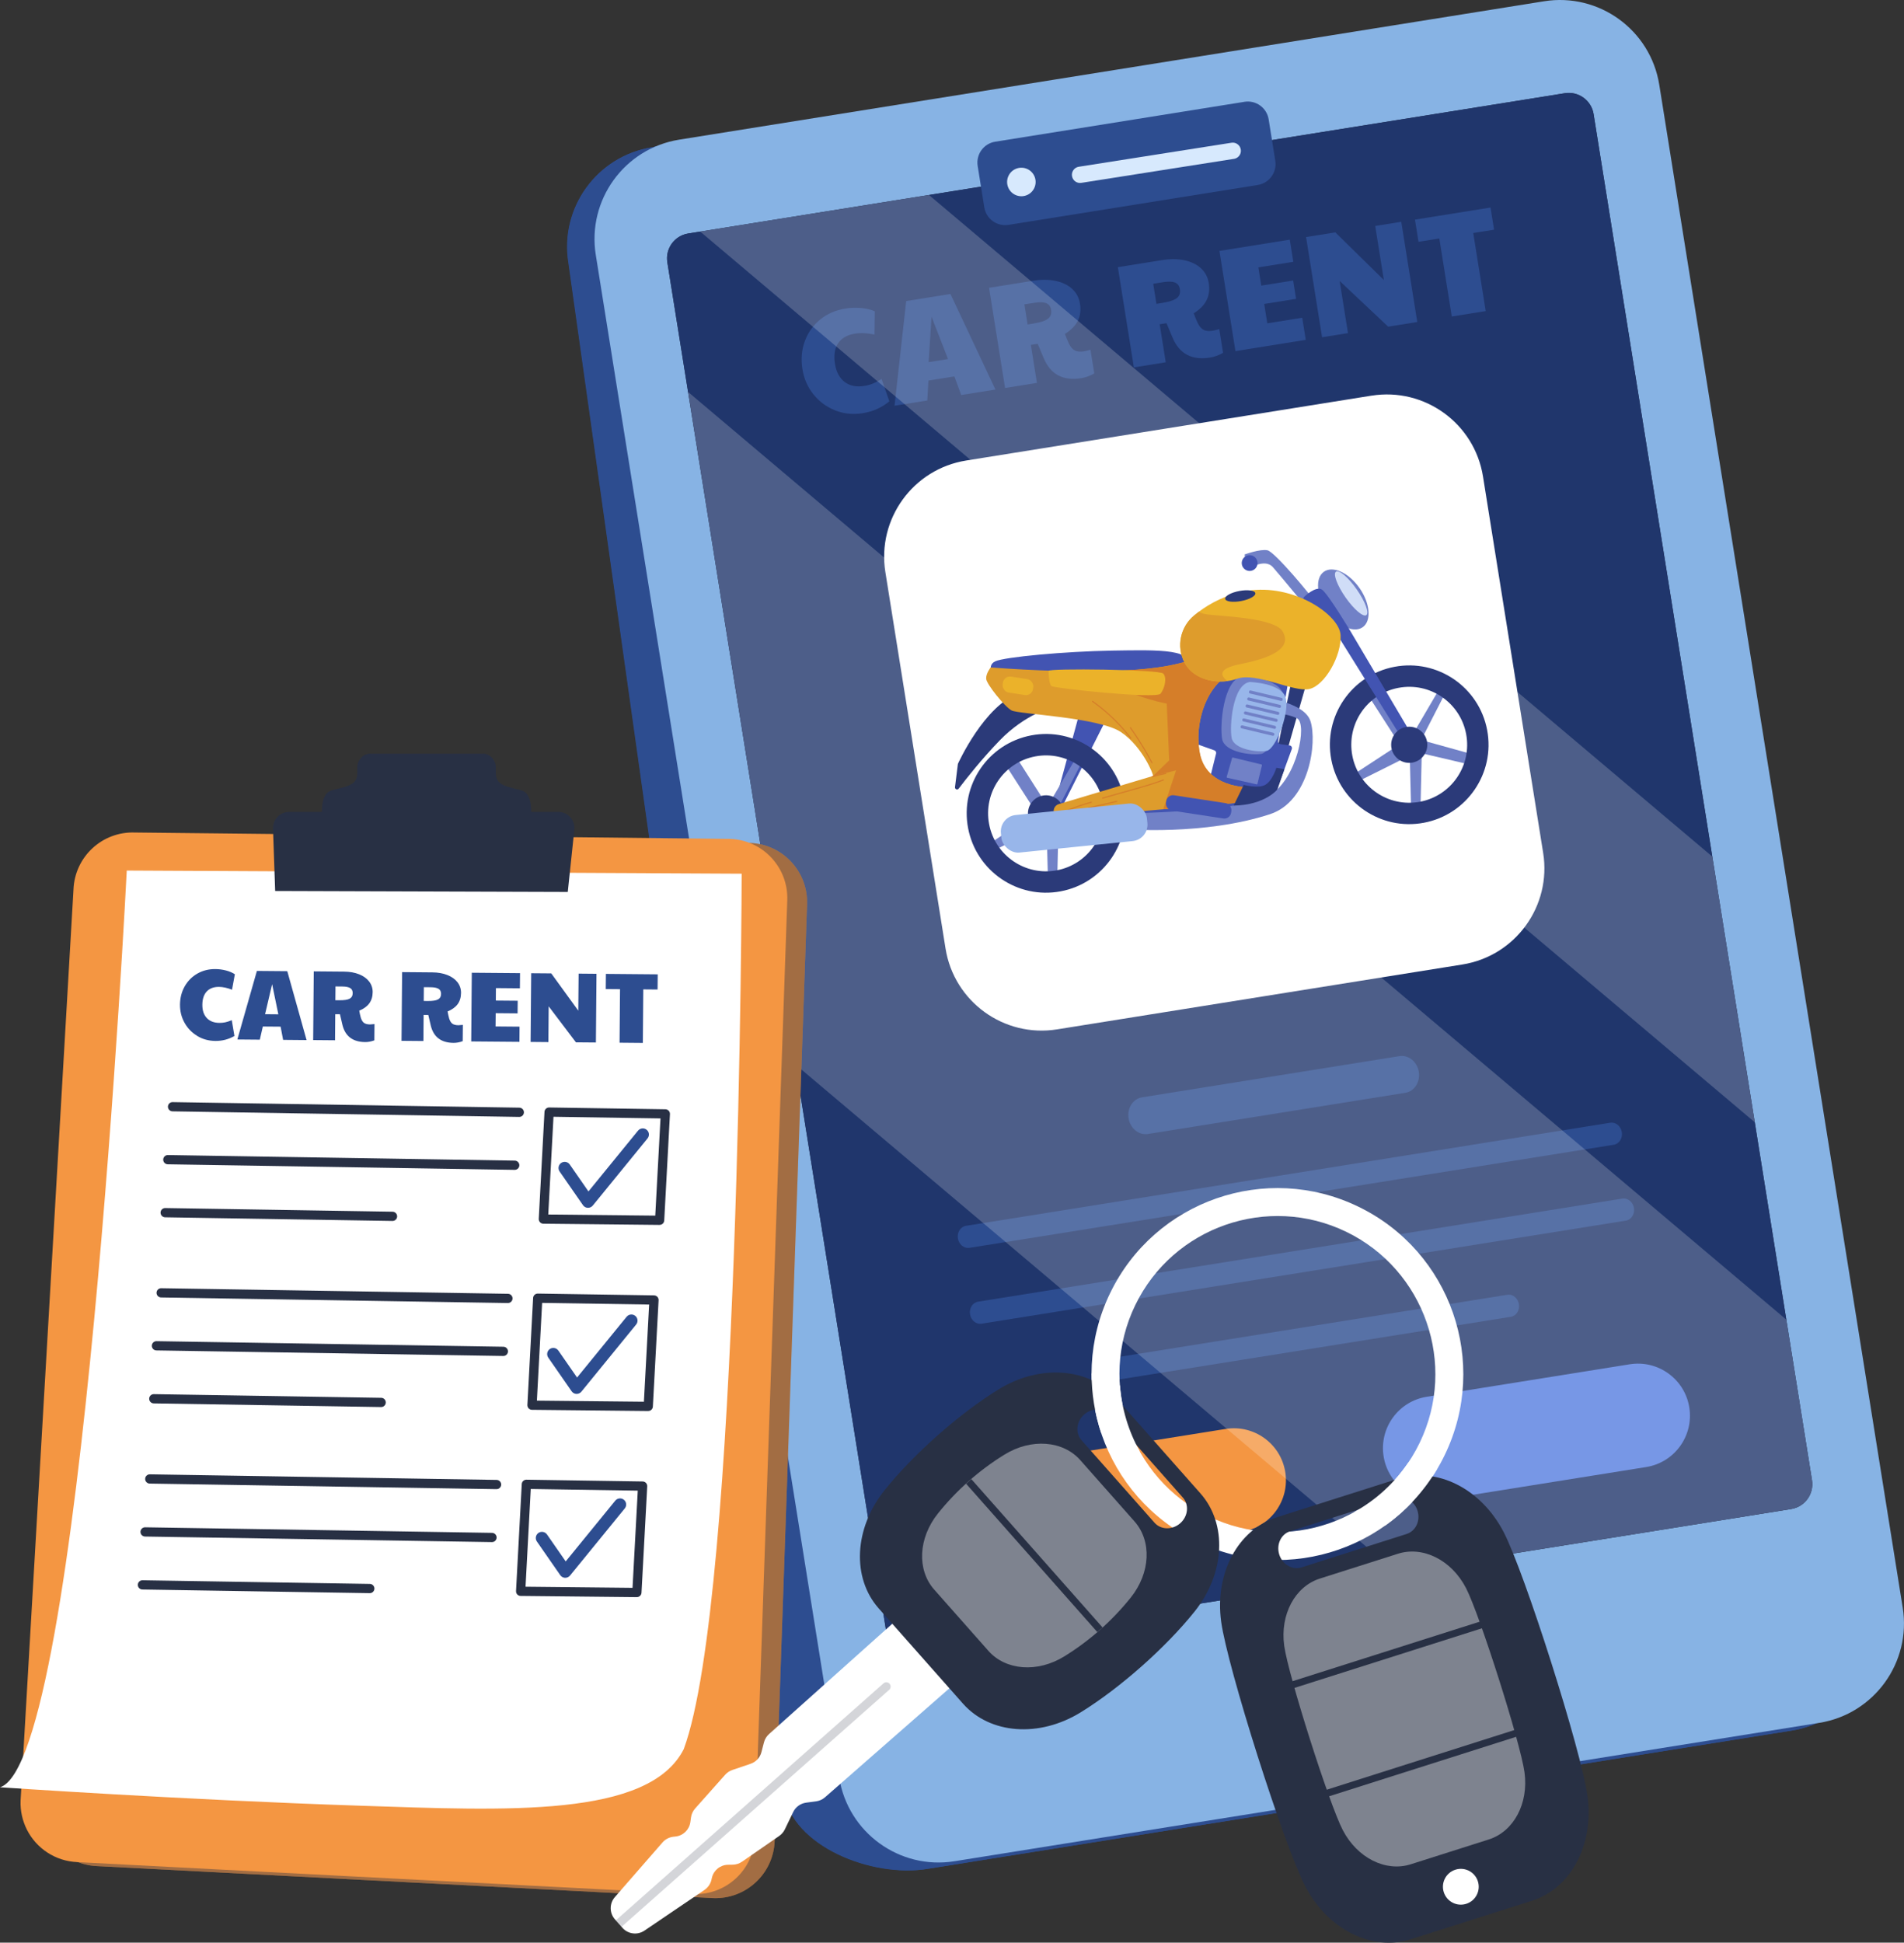 <?xml version="1.0" encoding="UTF-8"?>
<svg xmlns="http://www.w3.org/2000/svg" viewBox="0 0 807.64 823.65">
  <rect x="0" y="0" width="807.64" height="823.65" fill="#333333" stroke="none"/>
  <defs>
    <style>
      .cls-1 {
        fill: #4254b2;
      }

      .cls-2 {
        fill: #7181c7;
      }

      .cls-3 {
        fill: #87b3e4;
      }

      .cls-4, .cls-5 {
        fill: #fff;
      }

      .cls-4, .cls-6 {
        opacity: .4;
      }

      .cls-4, .cls-6, .cls-7 {
        mix-blend-mode: overlay;
      }

      .cls-8 {
        fill: #d57e29;
      }

      .cls-9 {
        fill: #de9c2c;
      }

      .cls-10 {
        fill: #98b6ea;
      }

      .cls-11 {
        fill: #ebb22a;
      }

      .cls-6, .cls-12, .cls-13 {
        fill: #283044;
      }

      .cls-14 {
        fill: #d7e9fd;
      }

      .cls-15 {
        isolation: isolate;
      }

      .cls-7, .cls-13 {
        opacity: .2;
      }

      .cls-16 {
        fill: #557de0;
      }

      .cls-17 {
        fill: #f49642;
      }

      .cls-18 {
        fill: #2b3a79;
      }

      .cls-19 {
        fill: #d0ddf7;
      }

      .cls-20 {
        fill: #2d4d90;
      }

      .cls-21 {
        fill: #20366c;
      }

      .cls-13 {
        mix-blend-mode: multiply;
      }
    </style>
  </defs>
  <g class="cls-15">
    <g id="_圖層_2" data-name="圖層 2">
      <g id="OBJECTS">
        <g>
          <g>
            <path class="cls-20" d="M795.58,684.8L692.31,39.16c-1.39-8.7-6.55-17.93-13.67-25.89-16.73,2.89-33.48,5.66-50.26,8.28-109.83,17.18-220.42,28.87-331.01,39.84-1.93.51-3.86,1.04-5.78,1.6-3.07.9-5.56-.2-7.13-2.09l-7.86,1.53c-23.27,3.72-39.12,25.61-35.4,48.88l91.22,648.44c3.72,23.27,37.65,36.33,60.93,32.6l366.83-58.67c23.27-3.72,39.12-25.61,35.4-48.88Z"/>
            <path class="cls-20" d="M795.44,684.85L692.18,39.21c-1.39-8.71-6.55-17.94-13.69-25.9-16.66,2.88-33.34,5.63-50.04,8.24-109.83,17.18-220.42,28.87-331.01,39.84-1.93.51-3.86,1.04-5.78,1.6-3.06.89-5.55-.19-7.12-2.08l-8.07,1.58c-23.27,3.72-39.12,25.61-35.4,48.88l91.21,648.44c3.72,23.27,37.65,36.33,60.93,32.6l366.83-58.67c23.27-3.72,39.12-25.61,35.4-48.88Z"/>
            <path class="cls-3" d="M654.95.54l-366.83,58.67c-23.27,3.72-39.12,25.61-35.4,48.88l103.26,645.64c3.72,23.27,25.61,39.12,48.88,35.4l366.83-58.67c23.27-3.72,39.12-25.61,35.4-48.88L703.83,35.94c-3.72-23.27-25.61-39.12-48.88-35.4Z"/>
            <path class="cls-12" d="M663.75,39.53l-371.83,59.47c-5.82.93-9.78,6.4-8.85,12.22l92.64,579.21c.93,5.82,6.4,9.78,12.22,8.85l371.83-59.47c5.82-.93,9.78-6.4,8.85-12.22L675.97,48.38c-.93-5.82-6.4-9.78-12.22-8.85Z"/>
            <path class="cls-21" d="M675.98,48.38l92.64,579.21c.93,5.82-3.05,11.27-8.87,12.2l-371.84,59.47c-5.82.93-11.27-3.02-12.2-8.84L283.08,111.22c-.93-5.82,3.01-11.3,8.83-12.23l371.84-59.47c5.82-.93,11.31,3.04,12.24,8.86Z"/>
            <path class="cls-20" d="M527.87,43.17l-105.72,16.91c-4.89.78-8.22,5.38-7.44,10.27l2.81,17.55c.78,4.89,5.38,8.22,10.27,7.44l105.72-16.91c4.89-.78,8.22-5.38,7.44-10.28l-2.81-17.55c-.78-4.89-5.38-8.22-10.27-7.44Z"/>
            <g>
              <path class="cls-14" d="M439.08,75.56c.88,3.22-1.02,6.55-4.24,7.43-3.22.88-6.55-1.02-7.43-4.24-.88-3.22,1.02-6.55,4.24-7.43,3.22-.88,6.55,1.02,7.43,4.24Z"/>
              <path class="cls-14" d="M523.82,67.27c-.12.03-.25.06-.38.08l-64.77,10.18c-1.89.3-3.66-.99-3.95-2.88-.3-1.89.99-3.67,2.88-3.95l64.77-10.18c1.89-.3,3.66.99,3.95,2.88.28,1.76-.82,3.41-2.5,3.87Z"/>
            </g>
          </g>
          <g>
            <path class="cls-5" d="M581.74,167.75l-171.91,27.5c-22.53,3.6-37.88,24.79-34.27,47.33l25.52,159.58c3.6,22.53,24.79,37.88,47.32,34.27l171.91-27.5c22.53-3.6,37.88-24.79,34.27-47.32l-25.52-159.58c-3.6-22.53-24.79-37.88-47.32-34.27Z"/>
            <g>
              <path class="cls-20" d="M596.1,463.33l-109.16,17.46c-3.85.62-7.53-2.37-8.22-6.66-.69-4.3,1.88-8.28,5.73-8.89l109.16-17.46c3.85-.62,7.53,2.37,8.22,6.66.69,4.3-1.88,8.28-5.73,8.89Z"/>
              <path class="cls-20" d="M684.51,485.36l-273.26,43.7c-2.31.37-4.52-1.42-4.93-4-.41-2.58,1.13-4.97,3.44-5.34l273.26-43.7c2.31-.37,4.52,1.42,4.93,4,.41,2.58-1.13,4.97-3.44,5.34Z"/>
              <path class="cls-20" d="M689.65,517.52l-273.26,43.7c-2.31.37-4.52-1.42-4.93-4-.41-2.58,1.13-4.97,3.44-5.34l273.26-43.7c2.31-.37,4.52,1.42,4.93,4,.41,2.58-1.13,4.97-3.44,5.34Z"/>
              <path class="cls-20" d="M640.86,558.3l-165.38,26.45c-2.31.37-4.52-1.42-4.93-4-.41-2.58,1.13-4.97,3.44-5.34l165.38-26.45c2.31-.37,4.52,1.42,4.93,4,.41,2.58-1.13,4.97-3.44,5.34Z"/>
            </g>
            <g>
              <path class="cls-17" d="M519.92,605.84l-86.1,13.77c-12.03,1.92-20.22,13.24-18.3,25.27,1.92,12.03,13.24,20.22,25.27,18.3l86.1-13.77c12.03-1.92,20.22-13.24,18.3-25.27-1.92-12.03-13.24-20.22-25.27-18.3Z"/>
              <path class="cls-16" d="M691.3,578.43l-86.1,13.77c-12.03,1.92-20.22,13.24-18.3,25.27,1.92,12.03,13.24,20.22,25.27,18.3l86.1-13.77c12.03-1.92,20.22-13.24,18.3-25.27-1.92-12.03-13.24-20.22-25.27-18.3Z"/>
            </g>
            <g>
              <path class="cls-20" d="M354.35,174.02c-3.67-1.42-6.75-3.67-9.25-6.75-2.5-3.08-4.08-6.68-4.73-10.8-.67-4.2-.33-8.14,1.02-11.81,1.35-3.68,3.52-6.74,6.51-9.18,2.99-2.44,6.54-3.99,10.65-4.65,2.22-.36,4.45-.44,6.67-.24,2.22.19,4.18.66,5.86,1.41l-.14,9.84c-3.14-.64-5.91-.77-8.29-.38-3.29.53-5.67,1.89-7.14,4.09-1.46,2.2-1.91,5.09-1.34,8.67.56,3.5,1.93,6.08,4.12,7.73,2.19,1.66,4.95,2.22,8.28,1.68,1.28-.2,2.45-.52,3.52-.94,1.07-.42,2.36-1.09,3.86-2.01l3.29,9.48c-3.25,2.67-6.99,4.35-11.23,5.02-4.12.66-8.01.28-11.68-1.14Z"/>
              <path class="cls-20" d="M384.39,127.64l18.77-3,19.08,40.52-14.51,2.32-2.91-7.89-10.99,1.76-.49,8.44-13.89,2.22,4.94-44.36ZM402.13,152.22l-6.99-17.94-1.23,19.26,8.21-1.31Z"/>
              <path class="cls-20" d="M442.73,151.87l-2.56-6.11-2.9.46,2.58,16.12-13.52,2.16-6.79-42.48,18.71-2.99c3.54-.57,6.74-.54,9.61.08,2.86.62,5.19,1.76,6.97,3.41,1.79,1.66,2.87,3.72,3.27,6.19.44,2.76.14,5.18-.9,7.27-1.04,2.09-2.86,3.95-5.47,5.59.54,1.52,1.1,2.89,1.67,4.1.74,1.49,1.6,2.47,2.56,2.95.96.48,2.27.59,3.92.32.58-.09,1.47-.32,2.68-.68l1.61,10.06c-1.82,1.05-3.65,1.72-5.5,2.02-7.74,1.24-13.05-1.58-15.92-8.47ZM438.23,137.2c3.05-.49,5.14-1.17,6.29-2.05,1.15-.88,1.59-2.14,1.33-3.79-.22-1.4-.9-2.34-2.03-2.81-1.13-.47-2.81-.53-5.03-.18l-4.26.68,1.36,8.52,2.35-.38Z"/>
              <path class="cls-20" d="M497.37,143.13l-2.56-6.11-2.9.46,2.58,16.12-13.52,2.16-6.8-42.48,18.71-2.99c3.54-.57,6.74-.54,9.61.08,2.86.62,5.19,1.76,6.97,3.41,1.79,1.66,2.87,3.72,3.27,6.19.44,2.76.14,5.18-.9,7.27-1.04,2.09-2.86,3.95-5.47,5.59.54,1.52,1.1,2.89,1.67,4.1.74,1.49,1.6,2.47,2.56,2.95.96.48,2.27.59,3.92.32.58-.09,1.47-.32,2.68-.68l1.61,10.06c-1.82,1.05-3.65,1.72-5.5,2.02-7.74,1.24-13.05-1.58-15.92-8.47ZM492.87,128.46c3.05-.49,5.14-1.17,6.29-2.05,1.15-.88,1.59-2.14,1.33-3.79-.22-1.4-.9-2.34-2.03-2.81-1.13-.47-2.81-.53-5.03-.18l-4.26.68,1.36,8.52,2.35-.38Z"/>
              <path class="cls-20" d="M517.27,106.38l29.83-4.77,1.5,9.39-14.82,2.37,1.23,7.72,13.52-2.16,1.24,7.78-13.52,2.16,1.31,8.21,14.82-2.37,1.5,9.38-29.83,4.77-6.79-42.48Z"/>
              <path class="cls-20" d="M554.01,100.51l12.41-1.99,20.58,20.2-3.66-22.91,11.05-1.77,6.79,42.48-12.35,1.98-20.58-19.38,3.54,22.11-10.99,1.76-6.79-42.48Z"/>
              <path class="cls-20" d="M610.53,101.1l-8.83,1.41-1.5-9.39,32.05-5.13,1.5,9.39-8.83,1.41,5.29,33.1-14.39,2.3-5.29-33.1Z"/>
            </g>
          </g>
          <g class="cls-7">
            <path class="cls-5" d="M757.73,559.51l10.89,68.09c.93,5.82-3.05,11.27-8.87,12.2l-167.39,26.77-254.88-215.19-45.61-285.2,465.86,393.33Z"/>
            <polygon class="cls-5" points="726.33 363.18 744.35 475.83 297.01 98.18 394.04 82.66 726.33 363.18"/>
          </g>
        </g>
        <g>
          <path class="cls-17" d="M65.65,354.68l252.51,2.72c13.88.53,24.7,12.21,24.17,26.09l-13.74,397.1c-.53,13.88-12.21,24.7-26.09,24.17l-261.22-13.56c-13.88-.53-24.7-12.21-24.17-26.09l22.45-386.27c.53-13.88,12.21-24.7,26.09-24.17Z"/>
          <path class="cls-6" d="M65.65,354.68l252.51,2.72c13.88.53,24.7,12.21,24.17,26.09l-13.74,397.1c-.53,13.88-12.21,24.7-26.09,24.17l-261.22-13.56c-13.88-.53-24.7-12.21-24.17-26.09l22.45-386.27c.53-13.88,12.21-24.7,26.09-24.17Z"/>
          <path class="cls-17" d="M333.94,381.78l-13.73,397.11c-.54,13.89-12.21,24.7-26.1,24.16l-34.39-1.78-34.19-1.78h-.1l-16.23-.85-22.03-1.13-45.13-2.34-48.87-2.53-60.28-3.14c-9.45-.36-17.49-5.87-21.48-13.76-1.86-3.71-2.86-7.91-2.68-12.34l22.44-386.27c.54-13.89,12.21-24.7,26.1-24.16l252.51,2.71c13.88.54,24.71,12.21,24.16,26.1Z"/>
          <g>
            <path class="cls-5" d="M53.77,369.1S34.81,747.34,0,757.76c0,0,77.62,5.35,153.03,7.83,61.79,2.03,122.09,5.21,136.99-23.96,23.94-64.48,24.58-371.2,24.58-371.2l-260.83-1.33Z"/>
            <g>
              <g>
                <path class="cls-20" d="M83.71,439.23c-2.29-1.36-4.09-3.21-5.41-5.55-1.32-2.34-1.97-4.92-1.95-7.74.03-2.88.7-5.47,2.01-7.78,1.32-2.3,3.11-4.1,5.38-5.39,2.27-1.29,4.82-1.93,7.64-1.9,1.53.01,3.02.21,4.48.59,1.46.38,2.72.92,3.76,1.6l-1.2,6.55c-2.03-.78-3.86-1.17-5.49-1.19-2.26-.02-4,.63-5.23,1.93-1.22,1.31-1.85,3.18-1.87,5.64-.02,2.4.61,4.27,1.88,5.63,1.27,1.35,3.05,2.04,5.34,2.06.87,0,1.7-.07,2.46-.23.76-.16,1.7-.46,2.8-.91l1.13,6.7c-2.47,1.42-5.16,2.12-8.07,2.1-2.82-.03-5.38-.72-7.67-2.08Z"/>
                <path class="cls-20" d="M108.99,411.65l12.87.11,8.18,29.21-9.95-.09-1.06-5.6-7.54-.06-1.28,5.58-9.53-.08,8.29-29.06ZM118.07,430.05l-2.64-12.77-2.99,12.72,5.63.05Z"/>
                <path class="cls-20" d="M145.22,434.39l-1.02-4.37-1.99-.02-.09,11.05-9.28-.08.25-29.13,12.83.11c2.43.02,4.56.39,6.4,1.13,1.84.73,3.27,1.76,4.27,3.07,1,1.3,1.5,2.8,1.49,4.49-.02,1.89-.49,3.47-1.42,4.75-.93,1.28-2.36,2.32-4.28,3.12.19,1.07.41,2.05.65,2.93.33,1.07.79,1.83,1.38,2.25.59.43,1.45.65,2.58.65.4,0,1.02-.05,1.86-.15l-.06,6.9c-1.33.49-2.63.74-3.9.73-5.31-.05-8.53-2.53-9.68-7.45ZM143.87,424.09c2.09.02,3.57-.2,4.43-.66.86-.46,1.3-1.25,1.31-2.38,0-.96-.34-1.67-1.04-2.11-.7-.44-1.82-.67-3.34-.68l-2.92-.03-.05,5.85h1.61Z"/>
                <path class="cls-20" d="M182.7,434.71l-1.02-4.37-1.99-.02-.09,11.05-9.28-.08.25-29.13,12.83.11c2.43.02,4.56.4,6.4,1.14,1.84.73,3.27,1.75,4.27,3.06,1,1.31,1.5,2.81,1.49,4.5-.02,1.89-.49,3.47-1.42,4.75-.93,1.28-2.36,2.32-4.28,3.12.19,1.08.41,2.05.65,2.93.33,1.08.79,1.83,1.38,2.26.59.43,1.45.64,2.58.65.4,0,1.02-.05,1.86-.15l-.06,6.9c-1.33.5-2.63.74-3.9.73-5.31-.05-8.53-2.54-9.68-7.46ZM181.35,424.41c2.09.02,3.57-.2,4.43-.66.86-.46,1.3-1.25,1.31-2.38,0-.96-.34-1.67-1.04-2.11-.7-.44-1.82-.67-3.34-.69l-2.92-.03-.05,5.85,1.61.02Z"/>
                <path class="cls-20" d="M200.13,412.42l20.46.17-.06,6.43-10.17-.09-.04,5.29,9.28.08-.05,5.34-9.28-.08-.05,5.63,10.17.09-.05,6.44-20.46-.17.25-29.13Z"/>
                <path class="cls-20" d="M225.32,412.63l8.51.07,11.47,15.81.14-15.71,7.58.07-.25,29.13-8.47-.07-11.56-15.26-.13,15.16-7.54-.07.25-29.13Z"/>
                <path class="cls-20" d="M263,419.39l-6.05-.05.06-6.43,21.98.19-.06,6.43-6.06-.05-.19,22.7-9.87-.09.19-22.7Z"/>
              </g>
              <g>
                <g>
                  <path class="cls-12" d="M220.26,473.55s0,0-.01,0l-147.09-2.36c-1.08-.02-1.94-.91-1.93-1.99.02-1.08.9-1.94,1.98-1.93h.01l147.09,2.36c1.08.02,1.94.91,1.93,1.99-.02,1.08-.9,1.94-1.98,1.93Z"/>
                  <path class="cls-12" d="M218.32,496s0,0-.01,0l-147.15-2.36c-1.08-.02-1.94-.91-1.93-1.99.02-1.08.9-1.94,1.98-1.93h.01l147.15,2.36c1.08.02,1.94.91,1.93,1.99-.02,1.08-.9,1.94-1.98,1.93Z"/>
                  <path class="cls-12" d="M166.48,517.66s0,0-.01,0l-96.44-1.55c-1.08-.02-1.94-.91-1.93-1.99.02-1.08.9-1.94,1.98-1.93,0,0,0,0,.01,0l96.44,1.55c1.08.02,1.94.91,1.93,1.99-.02,1.08-.9,1.94-1.98,1.93Z"/>
                </g>
                <path class="cls-12" d="M279.78,519.34l-49.31-.51c-.53,0-1.04-.23-1.41-.62-.37-.39-.55-.91-.53-1.45l2.43-45.36c.05-1.05.93-1.86,1.98-1.85,0,0,0,0,.01,0l49.31.76c.53.01,1.04.24,1.4.62.36.39.55.91.52,1.44l-2.43,45.11c-.06,1.05-.93,1.86-1.98,1.85ZM232.56,514.93l45.39.47,2.22-41.21-45.39-.7-2.22,41.44Z"/>
              </g>
              <g>
                <g>
                  <path class="cls-12" d="M215.43,552.46s0,0-.01,0l-147.09-2.36c-1.08-.02-1.94-.91-1.93-1.99.02-1.08.9-1.94,1.98-1.93,0,0,0,0,.01,0l147.09,2.36c1.08.02,1.94.91,1.93,1.99-.02,1.08-.9,1.94-1.98,1.93Z"/>
                  <path class="cls-12" d="M213.49,574.91s0,0-.01,0l-147.15-2.36c-1.08-.02-1.94-.91-1.93-1.99.02-1.08.9-1.94,1.98-1.93h.01l147.15,2.36c1.08.02,1.94.91,1.93,1.99-.02,1.08-.9,1.94-1.98,1.93Z"/>
                  <path class="cls-12" d="M161.66,596.56s0,0-.01,0l-96.44-1.55c-1.08-.02-1.94-.91-1.93-1.99.02-1.08.9-1.94,1.98-1.93,0,0,0,0,.01,0l96.44,1.55c1.08.02,1.94.91,1.93,1.99-.02,1.08-.9,1.94-1.98,1.93Z"/>
                </g>
                <path class="cls-12" d="M274.96,598.24l-49.31-.51c-.53,0-1.04-.23-1.41-.62-.37-.39-.55-.91-.53-1.45l2.43-45.36c.05-1.05.93-1.86,1.98-1.85,0,0,0,0,.01,0l49.31.76c.53.01,1.04.24,1.4.62.36.39.55.91.52,1.44l-2.43,45.11c-.06,1.05-.93,1.86-1.98,1.85ZM227.74,593.84l45.39.47,2.22-41.21-45.39-.7-2.22,41.44Z"/>
              </g>
              <g>
                <g>
                  <path class="cls-12" d="M210.61,631.37s0,0-.01,0l-147.09-2.36c-1.08-.02-1.94-.91-1.93-1.99.02-1.08.9-1.94,1.98-1.93,0,0,0,0,.01,0l147.09,2.36c1.08.02,1.94.91,1.93,1.99-.02,1.08-.9,1.94-1.98,1.93Z"/>
                  <path class="cls-12" d="M208.67,653.82s0,0-.01,0l-147.15-2.36c-1.08-.02-1.94-.91-1.93-1.99.02-1.08.9-1.94,1.98-1.93h.01l147.15,2.36c1.08.02,1.94.91,1.93,1.99-.02,1.08-.9,1.94-1.98,1.93Z"/>
                  <path class="cls-12" d="M156.84,675.47h-.01l-96.44-1.55c-1.08-.02-1.94-.91-1.93-1.99.02-1.08.9-1.94,1.98-1.93,0,0,0,0,.01,0l96.44,1.55c1.08.02,1.94.91,1.93,1.99-.02,1.08-.9,1.94-1.98,1.93Z"/>
                </g>
                <path class="cls-12" d="M270.14,677.15l-49.31-.51c-.53,0-1.04-.23-1.41-.62-.37-.39-.55-.91-.53-1.45l2.43-45.36c.05-1.05.93-1.86,1.98-1.85,0,0,0,0,.01,0l49.31.76c.53.01,1.04.24,1.4.62.36.39.55.91.52,1.44l-2.43,45.11c-.06,1.05-.93,1.86-1.98,1.85ZM222.92,672.74l45.39.47,2.22-41.21-45.39-.7-2.22,41.44Z"/>
              </g>
            </g>
            <g>
              <path class="cls-20" d="M249.4,512.09s-.05,0-.07,0c-.82-.03-1.58-.45-2.04-1.12l-9.91-14.27c-.82-1.18-.53-2.81.66-3.64,1.18-.81,2.81-.53,3.64.66l7.93,11.42,21.02-25.76c.91-1.12,2.56-1.28,3.67-.38,1.12.91,1.28,2.56.37,3.67l-23.21,28.45c-.5.62-1.26.97-2.05.96Z"/>
              <path class="cls-20" d="M244.58,590.99s-.05,0-.07,0c-.82-.03-1.58-.45-2.04-1.12l-9.91-14.27c-.82-1.18-.53-2.81.65-3.64,1.18-.81,2.81-.53,3.64.66l7.93,11.42,21.02-25.76c.91-1.12,2.56-1.28,3.67-.38,1.12.91,1.28,2.56.37,3.67l-23.21,28.45c-.5.62-1.26.97-2.05.96Z"/>
              <path class="cls-20" d="M239.76,668.96s-.05,0-.07,0c-.82-.03-1.58-.45-2.04-1.12l-9.91-14.27c-.82-1.18-.53-2.81.65-3.64,1.18-.81,2.81-.53,3.64.66l7.93,11.42,21.02-25.76c.91-1.12,2.56-1.28,3.67-.38,1.12.91,1.28,2.56.37,3.67l-23.21,28.45c-.5.62-1.26.97-2.05.96Z"/>
            </g>
          </g>
          <g>
            <path class="cls-12" d="M221.19,335.14c-5.71-1.62-10.88-1.95-10.88-7.15v-2.53c0-3.27-2.5-5.92-5.58-5.92h-47.58c-3.08,0-5.58,2.65-5.58,5.92v2.53c0,5.2-5.17,5.52-10.88,7.15-5.71,1.62-3.81,12.67-3.81,12.67l44.06,1.95,44.06-1.95s1.9-11.05-3.81-12.67Z"/>
            <path class="cls-6" d="M221.19,335.14c-5.71-1.62-10.88-1.95-10.88-7.15v-2.53c0-3.27-2.5-5.92-5.58-5.92h-47.58c-3.08,0-5.58,2.65-5.58,5.92v2.53c0,5.2-5.17,5.52-10.88,7.15-5.71,1.62-3.81,12.67-3.81,12.67l44.06,1.95,44.06-1.95s1.9-11.05-3.81-12.67Z"/>
            <path class="cls-12" d="M116.72,377.77l-.92-26.46c-.13-3.87,2.97-7.08,6.84-7.08h114.18c4.06,0,7.23,3.52,6.8,7.56l-2.78,26.38-124.11-.4Z"/>
          </g>
        </g>
        <g>
          <path class="cls-5" d="M571.03,522.25c33.26,16.09,47.24,56.23,31.15,89.5-16.09,33.26-56.23,47.24-89.5,31.15-33.26-16.09-47.24-56.23-31.15-89.5,16.09-33.26,56.23-47.24,89.5-31.15h0ZM576.18,511.6c-39.2-18.96-86.34-2.55-105.29,36.65-18.96,39.2-2.55,86.34,36.65,105.29,39.2,18.96,86.34,2.55,105.29-36.65,18.96-39.2,2.55-86.34-36.65-105.29h0Z"/>
          <g>
            <g>
              <path class="cls-5" d="M341.93,764.3c-2.37.31-4.44,1.81-5.48,3.98l-3.54,7.35c-.54,1.11-1.35,2.06-2.37,2.77l-15.78,10.92c-1.16.81-2.55,1.25-3.97,1.27l-1.97.03c-3.29.05-6.12,2.34-6.85,5.55l-.18.79c-.4,1.76-1.46,3.3-2.94,4.32l-25.49,17.27c-2.97,2-6.96,1.5-9.34-1.19l-3.19-3.61c-2.37-2.68-2.38-6.7-.03-9.4l20.24-23.21c1.19-1.35,2.86-2.21,4.65-2.4l.81-.09c3.28-.33,5.89-2.87,6.34-6.13l.27-1.95c.19-1.41.8-2.74,1.74-3.79l12.76-14.33c.82-.92,1.87-1.61,3.03-2.01l7.73-2.62c2.28-.77,4.02-2.63,4.62-4.95l1.07-4.14c.36-1.36,1.1-2.57,2.14-3.51l55.16-49.34c2.86-2.57,7.26-2.4,9.91.38l7.84,8.21.13.14,7.19,8.77c2.44,2.98,2.07,7.36-.82,9.89l-55.67,48.76c-1.06.92-2.35,1.51-3.75,1.7l-4.24.56Z"/>
              <path class="cls-13" d="M377.18,716.44l-113.55,100.5-2.42-2.73,113.55-100.5c.75-.67,1.9-.6,2.57.16.67.75.61,1.91-.15,2.58Z"/>
            </g>
            <path class="cls-12" d="M506.71,683.28c13.03-16.27,13.9-37.22,2.5-50.1l-35.77-40.41c-11.4-12.88-32.3-14.57-50.03-3.6-16.63,10.27-35.97,27.4-48.19,42.65-13.03,16.27-13.9,37.22-2.5,50.1l35.77,40.41c11.4,12.88,32.3,14.57,50.03,3.6,16.63-10.27,35.97-27.4,48.19-42.65ZM489.73,645.61l-30.99-35.01c-2.7-3.05-2.2-7.92,1.12-10.86,3.32-2.94,8.2-2.84,10.91.21l30.99,35.01c2.7,3.05,2.21,7.91-1.11,10.85-3.32,2.94-8.22,2.85-10.92-.2Z"/>
            <path class="cls-4" d="M479.65,677.33c8.39-10.48,8.95-23.95,1.61-32.25l-23.02-26.01c-7.34-8.29-20.79-9.38-32.21-2.32-10.71,6.61-20.3,15.11-28.17,24.93-8.39,10.48-8.95,23.95-1.61,32.25l23.02,26.01c7.34,8.29,20.79,9.38,32.21,2.32,10.71-6.61,20.3-15.11,28.17-24.93Z"/>
            <rect class="cls-12" x="437.27" y="617.52" width="2.96" height="83.98" transform="translate(-326.9 456.46) rotate(-41.51)"/>
          </g>
          <g>
            <path class="cls-12" d="M637.8,649.53c-9.62-18.5-28.4-27.78-44.81-22.56l-51.42,16.34c-16.41,5.22-26.39,23.63-23.57,44.29,2.66,19.36,26.6,94.7,35.61,112.05,9.62,18.5,28.4,27.78,44.81,22.56l51.42-16.34c16.41-5.22,26.39-23.63,23.57-44.29-2.66-19.36-26.6-94.7-35.61-112.05ZM596.65,650.38l-44.54,14.15c-3.89,1.24-8.13-1.19-9.47-5.41-1.34-4.23.72-8.67,4.61-9.9l44.54-14.16c3.89-1.24,8.14,1.2,9.48,5.42,1.34,4.23-.72,8.65-4.61,9.89Z"/>
            <path class="cls-5" d="M626.89,797.65c1.27,4-.94,8.26-4.94,9.53-3.99,1.27-8.26-.94-9.53-4.94-1.27-4,.94-8.26,4.94-9.53,4-1.27,8.26.94,9.53,4.93Z"/>
            <g>
              <path class="cls-4" d="M621.84,673.28c-6.18-11.91-18.28-17.88-28.84-14.53l-33.1,10.52c-10.56,3.35-16.99,15.21-15.16,28.51,1.71,12.47,19.03,66.94,24.82,78.11,6.18,11.91,18.28,17.88,28.84,14.53l33.1-10.52c10.56-3.35,16.99-15.21,15.16-28.51-1.71-12.47-19.03-66.94-24.82-78.11Z"/>
              <g>
                <rect class="cls-12" x="546.41" y="700.12" width="83.98" height="2.96" transform="translate(-184.85 211.15) rotate(-17.63)"/>
                <rect class="cls-12" x="561.02" y="746.1" width="83.98" height="2.96" transform="translate(-198.09 217.73) rotate(-17.63)"/>
              </g>
            </g>
          </g>
          <path class="cls-5" d="M597.47,619.94c-6.04,8.99-14.02,16.15-23.1,21.17,4.35,2.02,8.74,3.92,13.19,5.7,8.78-6.23,16.36-14.36,22.12-24.11-4.07-.9-8.13-1.86-12.21-2.77Z"/>
          <path class="cls-5" d="M475.08,587.48c-3.96-1.88-7.92-3.77-12.05-5.19-.02,8.59,1.36,17.09,4.04,25.15,5.6,2.32,10.86,5.43,16.38,7.89-4.77-8.54-7.63-18.06-8.37-27.85Z"/>
        </g>
        <g>
          <ellipse class="cls-2" cx="569.82" cy="254.2" rx="8.4" ry="14.35" transform="translate(-42.93 371.91) rotate(-34.92)"/>
          <ellipse class="cls-19" cx="573.13" cy="251.64" rx="2.92" ry="11.24" transform="translate(-40.86 373.34) rotate(-34.92)"/>
          <path class="cls-2" d="M527.94,235.08s6.56-2.42,9.69-1.77c3.13.65,18.95,19.65,20.38,22.22s2.04,3.84,2.04,3.84l-3.16,1.42s-13.24-16.08-16.92-20.28c-3.68-4.2-11.02,1.12-11.02,1.12l-1.01-6.55Z"/>
          <path class="cls-18" d="M445.99,300.02s-11.14,2.78-21.92,13.89c-7.67,7.91-14.25,16.29-17.41,20.45-.54.72-1.69.25-1.57-.64l1.23-9.85s11.27-25.07,26.18-30.03c14.91-4.96,13.5,6.18,13.5,6.18Z"/>
          <polygon class="cls-1" points="459.54 296.27 447.64 339.98 450.86 341.43 473.85 295.77 459.54 296.27"/>
          <polygon class="cls-2" points="425.85 323.21 439.63 344.63 417.67 359.01 419.49 361.63 443.91 349.43 444.59 375.3 448.41 374.99 449.01 348.47 469.9 353.36 471.41 349.11 448.77 342.82 458.67 323.55 455.74 322.45 444.38 341.84 430.56 320.19 425.85 323.21"/>
          <path class="cls-18" d="M437.46,311.78c-18.26,3.45-30.27,21.04-26.82,39.3,3.45,18.26,21.04,30.27,39.3,26.82s30.27-21.04,26.82-39.3-21.04-30.27-39.3-26.82ZM448.26,368.99c-13.34,2.52-26.19-6.25-28.7-19.59-2.52-13.33,6.25-26.19,19.59-28.7s26.19,6.25,28.7,19.59c2.52,13.34-6.25,26.19-19.59,28.71Z"/>
          <path class="cls-18" d="M451.23,343.42c.79,4.16-1.95,8.17-6.11,8.96s-8.17-1.95-8.95-6.11,1.95-8.17,6.11-8.95,8.17,1.95,8.96,6.11Z"/>
          <polygon class="cls-18" points="554.56 288.33 544.41 323.77 540.83 322.48 548.18 286.93 554.56 288.33"/>
          <path class="cls-1" d="M547.72,281.53l-5.57,32.65c-.11.63.32,1.22.95,1.31l3.96.57c.71.1,1.15.83.9,1.51l-9.04,24.64c-.14.37-.46.65-.85.72l-30.38,5.73c-.11.02-.21.02-.32.01l-27.98-2.73c-.68-.07-1.14-.71-1-1.37l1.5-6.79c.11-.48.51-.83,1-.88l30.59-2.98c.48-.05.87-.39.99-.85l3.37-13.6c.14-.56-.17-1.14-.72-1.34l-8.07-2.87c-.54-.19-.85-.76-.72-1.31l7.25-32.29c.11-.51.56-.87,1.08-.88l31.91-.57c.71-.01,1.25.62,1.14,1.32Z"/>
          <path class="cls-2" d="M475.89,344.92s51.37-.5,62.89-7.81c11.52-7.31,15.78-30.07,11.46-32.52-4.32-2.45-20.25-3.92-20.25-3.92l1.87-5.49s21.11,1.54,24.02,10.57c2.91,9.03-.46,33.95-17.12,39.43-27.8,9.14-61.61,6.37-61.61,6.37l-1.25-6.63Z"/>
          <polygon class="cls-2" points="579.91 294.13 593.69 315.56 571.73 329.93 573.55 332.56 597.98 320.36 598.65 346.22 602.47 345.91 603.08 319.39 623.96 324.28 625.47 320.04 602.83 313.75 612.73 294.47 609.8 293.37 598.44 312.76 584.62 291.11 579.91 294.13"/>
          <path class="cls-18" d="M591.52,282.71c-18.26,3.45-30.27,21.04-26.82,39.3,3.45,18.26,21.04,30.27,39.3,26.82,18.26-3.45,30.27-21.04,26.82-39.3-3.45-18.26-21.04-30.27-39.3-26.82ZM602.32,339.92c-13.34,2.52-26.19-6.25-28.7-19.59s6.25-26.19,19.59-28.7c13.34-2.52,26.19,6.25,28.7,19.59s-6.25,26.19-19.59,28.71Z"/>
          <path class="cls-1" d="M553.25,252.98s4.96-4.73,7.52-2.99c2.56,1.75,12.19,17.83,12.19,17.83l26.82,45.32c.53.9.34,2.05-.46,2.73h0c-1,.84-2.51.6-3.2-.5l-34.76-55.67s-10.66-4.01-8.12-6.72Z"/>
          <g>
            <path class="cls-2" d="M527.11,286.7s15.71.5,17.26,8c1.55,7.5-5.01,24.09-9.23,24.89s-15.59-.65-16.71-6.13.41-25.6,8.69-26.76Z"/>
            <path class="cls-10" d="M530.16,289.15s13.95.44,15.33,7.11c1.38,6.66-4.45,21.39-8.2,22.1s-13.85-.57-14.84-5.44c-.99-4.87.36-22.74,7.71-23.77Z"/>
            <g>
              <rect class="cls-2" x="529.57" y="294.34" width="14.67" height="1.3" rx=".57" ry=".57" transform="translate(83.15 -116.58) rotate(13.42)"/>
              <rect class="cls-2" x="528.87" y="297.3" width="14.67" height="1.3" rx=".57" ry=".57" transform="translate(83.81 -116.34) rotate(13.42)"/>
              <rect class="cls-2" x="528.16" y="300.26" width="14.67" height="1.3" rx=".57" ry=".57" transform="translate(84.48 -116.09) rotate(13.42)"/>
              <rect class="cls-2" x="527.45" y="303.22" width="14.67" height="1.3" rx=".57" ry=".57" transform="translate(85.15 -115.85) rotate(13.42)"/>
              <rect class="cls-2" x="526.75" y="306.18" width="14.67" height="1.3" rx=".57" ry=".57" transform="translate(85.82 -115.6) rotate(13.42)"/>
              <rect class="cls-2" x="526.04" y="309.13" width="14.67" height="1.3" rx=".57" ry=".57" transform="translate(86.48 -115.36) rotate(13.42)"/>
            </g>
          </g>
          <path class="cls-1" d="M503.29,283.77s-6.34,12.58-10.54,14.98c-4.2,2.4-47.95-3.82-60.48-7.27-12.53-3.45-14-9.24-10.14-11.08s29.65-4.23,49.76-4.56c20.11-.33,36.04-.74,31.41,7.93Z"/>
          <path class="cls-9" d="M535.13,265.55l2.35,16.22-12.04,2.65c-12.04,2.65-19.28,20.26-16.51,34.91,2.77,14.66,20.23,14.5,20.71,14.41s-.96,6.29-.96,6.29l-35.27,3.09-43.13,3.77c-1.58.14-2.98-.95-3.27-2.47-.02-.12-.04-.24-.05-.36-.1-1.43.8-2.73,2.17-3.14,8.82-2.64,39.58-11.83,39.95-11.92,0,0,.01,0,.02-.02h0c.23-.54-4.43-12.32-13.54-18.54-9.28-6.33-43.52-7.63-46.46-9.22-2.94-1.59-10.69-11.18-10.79-13.47-.1-2.29,1.93-4.78,1.93-4.78,0,0,22.13,1.85,44.51,1.63,11.91-.12,23.89-.82,32.65-2.7,25.21-5.42,37.72-16.36,37.72-16.36Z"/>
          <path class="cls-8" d="M535.13,265.55l2.35,16.22-12.04,2.65c-12.04,2.65-19.28,20.26-16.51,34.91,2.77,14.66,20.23,14.5,20.71,14.41s-.96,6.29-.96,6.29l-35.27,3.09,5.45-16.49-9.77,2.38.02-.02h0s6.84-6.6,6.84-6.6l-1.03-24.07s-11.69-2.13-22.19-7.71c-3.38-1.8-5.99-3.93-7.97-6,11.91-.12,23.89-.82,32.65-2.7,25.21-5.42,37.72-16.36,37.72-16.36Z"/>
          <rect class="cls-11" x="425.31" y="287.35" width="13.01" height="6.83" rx="2.99" ry="2.99" transform="translate(48.69 -61.69) rotate(8.66)"/>
          <g>
            <path class="cls-8" d="M463.31,297.56c2.39,1.71,4.68,3.55,6.86,5.52,2.17,1.96,4.22,4.04,6.15,6.23,1.09,1.24,2.15,2.52,3.16,3.82.19.24.55-.07.36-.31-1.8-2.33-3.74-4.55-5.79-6.66-2.05-2.11-4.23-4.09-6.5-5.96-1.29-1.05-2.61-2.07-3.97-3.03-.25-.18-.52.22-.27.39h0Z"/>
            <path class="cls-8" d="M479.34,308.72c2.62,3.69,5.05,7.53,7.27,11.48.62,1.1,1.22,2.21,1.81,3.33.14.27.57.06.43-.21-2.11-4.03-4.43-7.94-6.96-11.73-.72-1.07-1.45-2.14-2.19-3.19-.18-.25-.54.06-.36.31h0Z"/>
            <path class="cls-8" d="M450.37,344.9c3.17-1.44,6.43-2.68,9.76-3.71.94-.29,1.89-.56,2.85-.82.29-.08.21-.55-.09-.47-3.39.91-6.73,2.04-9.98,3.38-.93.38-1.85.78-2.76,1.19-.28.13-.07.55.21.43h0Z"/>
            <path class="cls-8" d="M467.76,338.61c3.4-.96,6.8-1.91,10.2-2.87,3.38-.95,6.76-1.88,10.1-2.93,1.87-.59,3.72-1.22,5.55-1.92.29-.11.08-.54-.21-.43-3.25,1.24-6.57,2.26-9.91,3.23-3.37.97-6.74,1.9-10.11,2.85-1.9.54-3.81,1.07-5.71,1.61-.29.08-.21.55.09.47h0Z"/>
            <path class="cls-8" d="M461.79,342.77c3.11-.72,6.21-1.43,9.32-2.15.87-.2,1.75-.4,2.62-.6.3-.07.21-.54-.09-.47-3.11.72-6.21,1.43-9.32,2.15-.87.2-1.75.4-2.62.6-.3.07-.21.54.09.47h0Z"/>
            <path class="cls-8" d="M488.75,329.58c1.93-.54,3.88-1.02,5.84-1.42.3-.06.21-.53-.09-.47-1.96.41-3.91.88-5.84,1.42-.29.08-.21.55.09.47h0Z"/>
          </g>
          <path class="cls-11" d="M444.75,284.44s.13,5.49,1.22,6.44c1.09.95,44.53,5.56,46.32,3.23s2.84-6.82,1.11-8.55c-1.73-1.74-48.7-2.28-48.64-1.12Z"/>
          <rect class="cls-1" x="494.51" y="338.79" width="27.93" height="6.57" rx="2.87" ry="2.87" transform="translate(57.28 -72.64) rotate(8.66)"/>
          <rect class="cls-10" x="424.5" y="343.09" width="62.26" height="15.99" rx="6.99" ry="6.99" transform="translate(-33.09 47.75) rotate(-5.79)"/>
          <path class="cls-2" d="M520.53,329.76l12.52,2.79c.15.03.3-.06.34-.21l1.91-7.87c.04-.15-.06-.31-.21-.35l-12.13-2.94h0c-.15-.04-.3.05-.34.2l-2.29,8.02c-.05.16.05.32.21.36Z"/>
          <circle class="cls-1" cx="530.07" cy="238.72" r="3.35" transform="translate(-5.95 13.68) rotate(-1.47)"/>
          <g>
            <path class="cls-11" d="M568.65,269.21c.53,8.69-6.7,21.56-13.37,22.94-6.67,1.38-22.44-7.27-30.48-4.39-1.34.48-2.73.81-4.16,1-7.14.96-14.87-1.68-18.05-7.58-.07-.13-.13-.25-.2-.38-3.48-6.72-1.72-14.96,4.09-19.81.65-.54,1.34-1.09,2.08-1.65,4.86-3.63,11.7-7.35,20.46-8.81,19.36-3.24,39.1,9.99,39.62,18.68Z"/>
            <path class="cls-9" d="M526.06,281.58c-9.72,1.91-8.3,4.95-5.42,7.18-7.14.96-14.87-1.68-18.05-7.58-.07-.13-.13-.25-.2-.38-3.48-6.72-1.72-14.96,4.09-19.81.65-.54,1.34-1.09,2.08-1.65.65.48,1.7.9,3.37,1.14,5.6.8,28.84,1.36,32.19,7.29,3.35,5.93-1.71,10.6-18.06,13.8Z"/>
            <ellipse class="cls-18" cx="526.08" cy="252.72" rx="6.51" ry="2.17" transform="translate(-37.74 101.95) rotate(-10.69)"/>
          </g>
          <path class="cls-18" d="M605.3,314.35c.79,4.16-1.95,8.17-6.11,8.96s-8.17-1.95-8.95-6.11,1.95-8.17,6.11-8.95,8.17,1.95,8.96,6.11Z"/>
          <path class="cls-18" d="M523.28,341.55l4.29-8.78s6.28,1.73,9.26-.09c2.98-1.82,4.58-7.16,4.58-7.16l3.42.6-2.96,8.52s-5.11,6.68-18.58,6.92Z"/>
        </g>
      </g>
    </g>
  </g>
</svg>